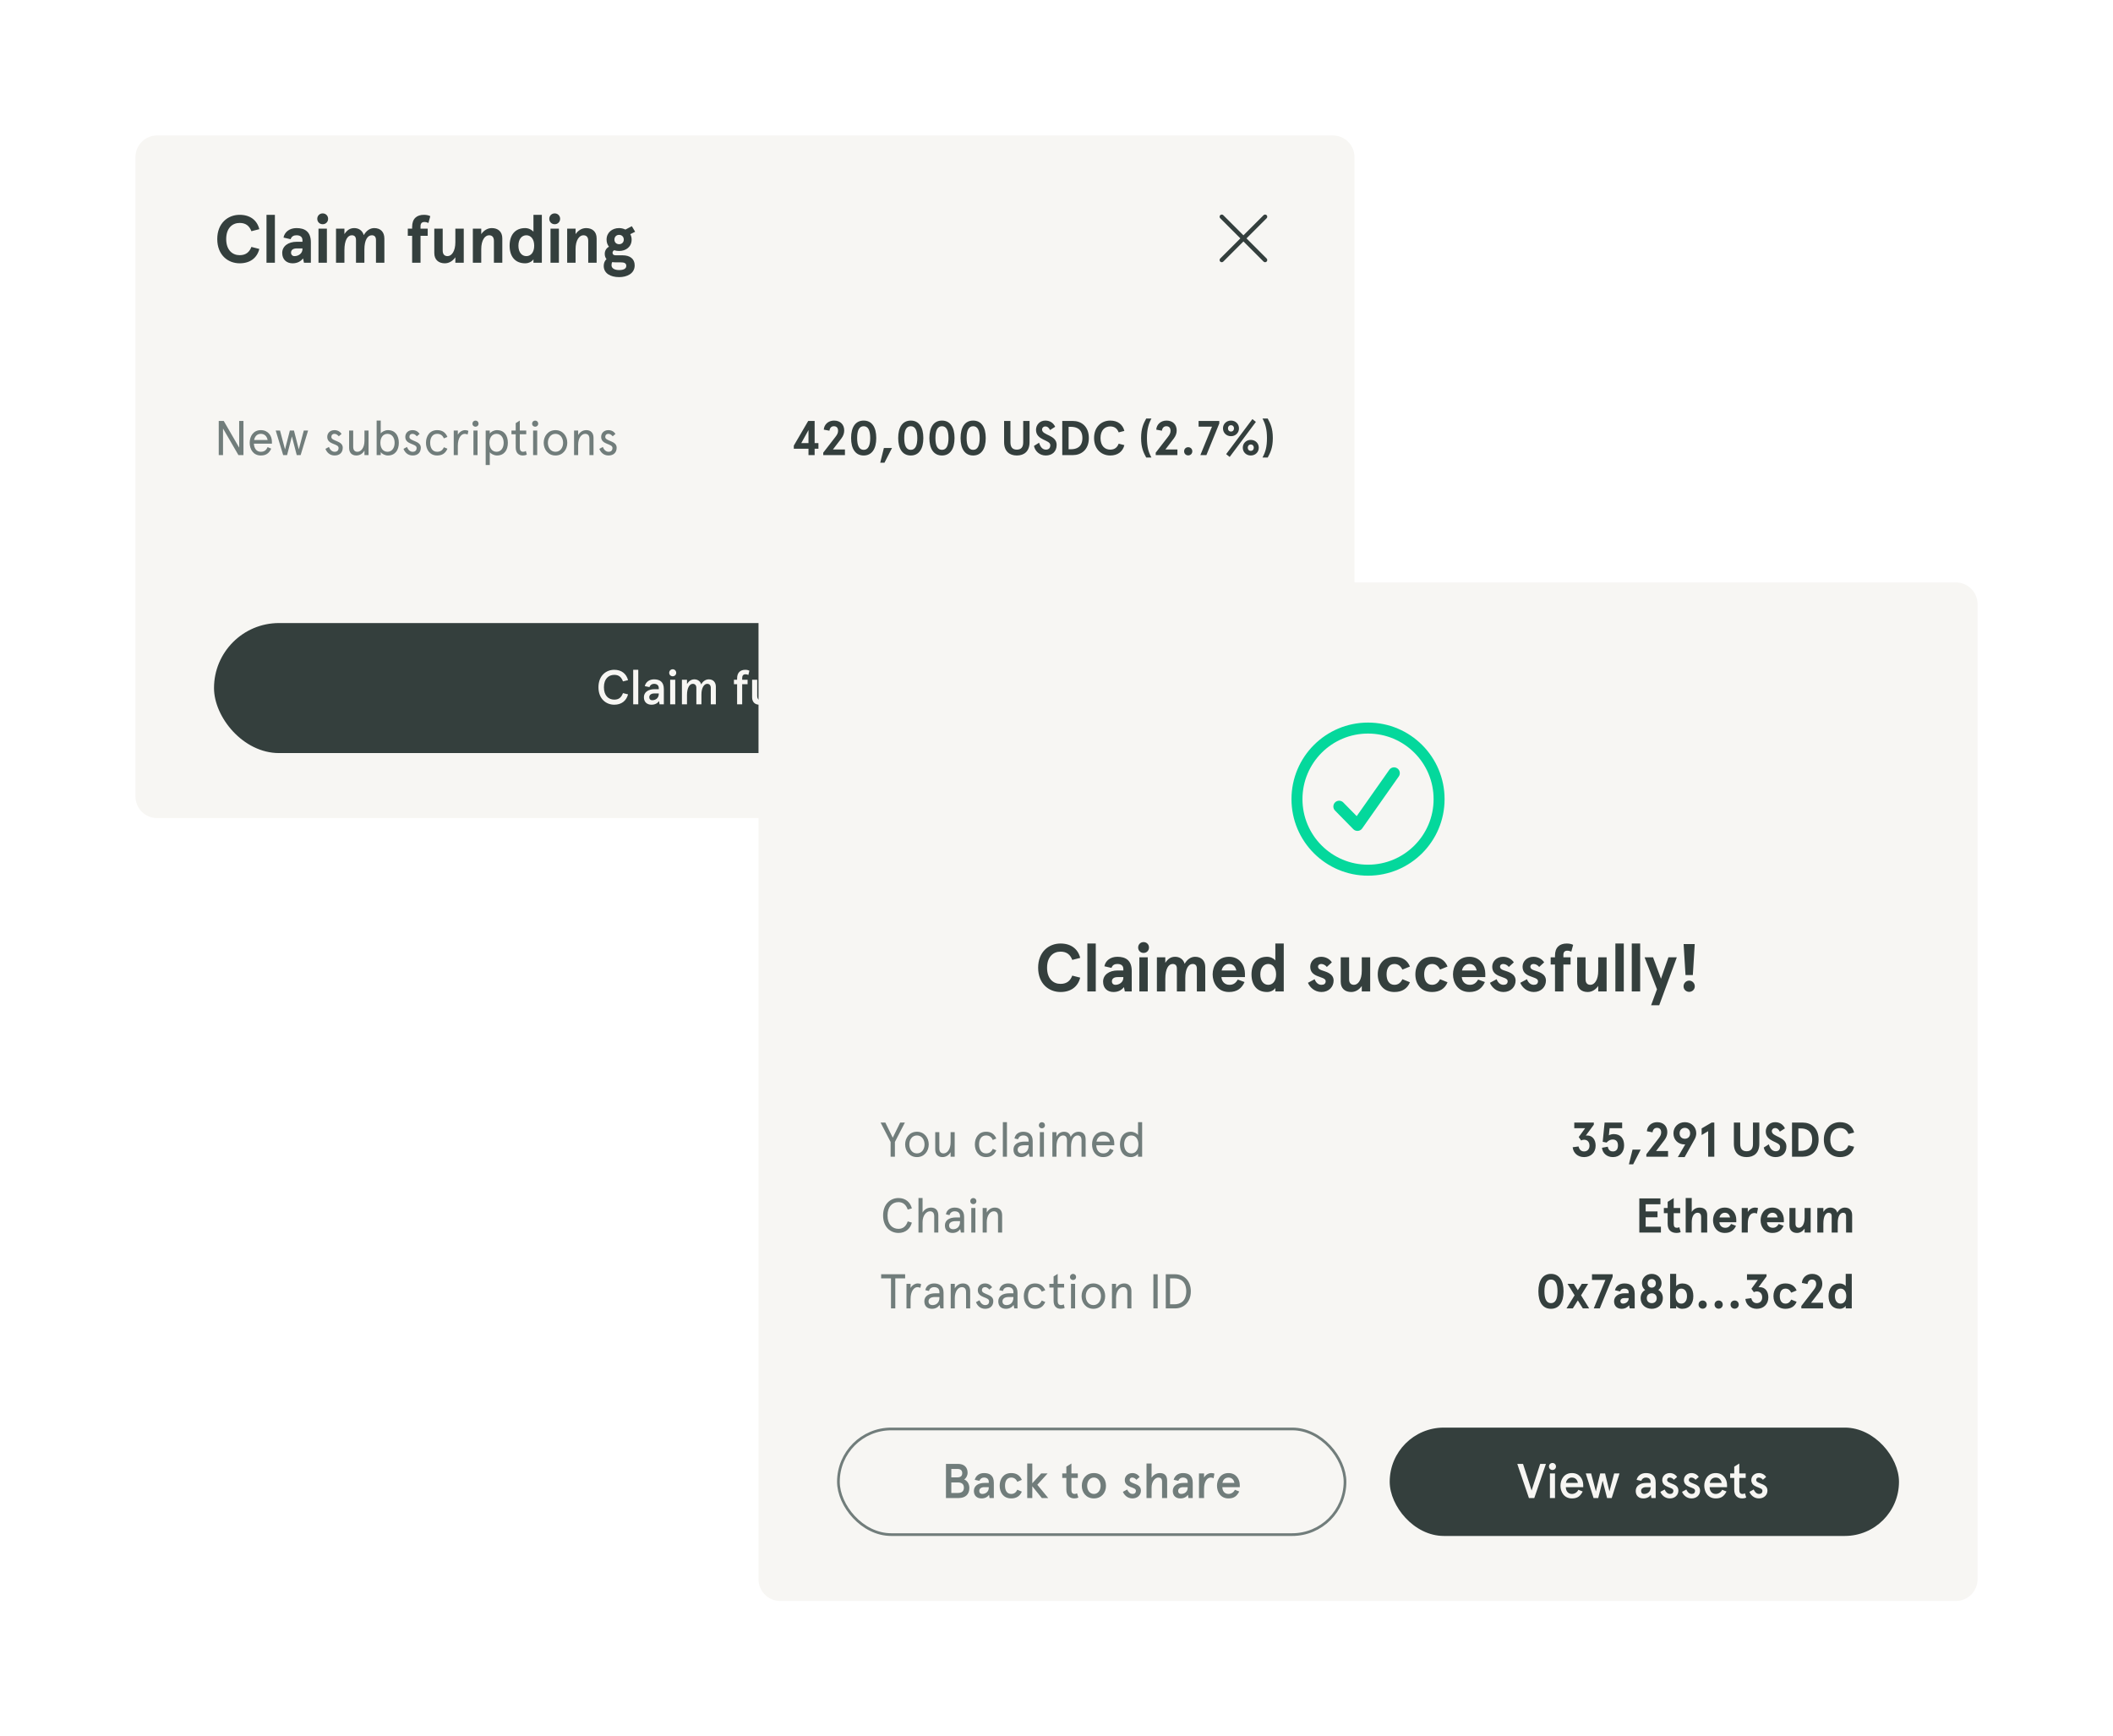 <svg width="780" height="641" viewBox="0 0 780 641" fill="none" xmlns="http://www.w3.org/2000/svg">
<g filter="url(#filter0_d_1381_21592)">
<path d="M50 28C50 23.582 53.582 20 58 20H492C496.418 20 500 23.582 500 28V264C500 268.418 496.418 272 492 272H58C53.582 272 50 268.418 50 264V28Z" fill="#F7F6F3"/>
<path d="M95.725 54.6L92.8 55.35C92.125 53.575 90.9 52.3 88.475 52.3C85.775 52.3 83.5 54.2 83.5 58.25C83.5 62.3 85.775 64.2 88.475 64.2C90.9 64.2 92.125 62.925 92.8 61.15L95.725 61.9C94.9 65.25 92.275 67.2 88.475 67.2C84.1 67.2 80.2 64.1 80.2 58.25C80.2 52.4 84.1 49.3 88.475 49.3C92.275 49.3 94.9 51.25 95.725 54.6ZM98.375 49.3H101.475V67H98.375V49.3ZM107.28 58.3L104.655 57.7C105.055 55.625 106.88 54.2 109.455 54.2C112.455 54.2 114.755 55.45 114.755 59.475V67H112.205L111.88 65.4C111.005 66.475 109.805 67.2 108.005 67.2C105.855 67.2 104.18 65.875 104.18 63.375C104.18 60.875 106.38 59.25 109.555 59.25H111.655V58.7C111.655 57.3 110.605 56.85 109.455 56.85C108.58 56.85 107.68 57.125 107.28 58.3ZM107.43 63.325C107.43 63.925 107.855 64.55 108.73 64.55C110.155 64.55 111.655 63.575 111.655 61.95V61.7H109.58C108.255 61.7 107.43 62.2 107.43 63.325ZM117.119 50.775C117.119 49.65 117.969 48.775 119.119 48.775C120.269 48.775 121.119 49.65 121.119 50.775C121.119 51.9 120.269 52.775 119.119 52.775C117.969 52.775 117.119 51.9 117.119 50.775ZM117.569 54.4H120.669V67H117.569V54.4ZM134.514 67H131.414V58.6C131.414 57.325 130.789 56.85 129.864 56.85C128.339 56.85 127.139 58.625 127.139 62.375V67H124.039V54.4H127.139V56.425C128.064 55.025 129.139 54.2 130.764 54.2C132.314 54.2 133.739 54.975 134.289 56.8C135.189 55.175 136.589 54.2 138.139 54.2C140.489 54.2 141.889 55.65 141.889 58.075V67H138.789V58.6C138.789 57.325 138.164 56.85 137.239 56.85C135.739 56.85 134.514 58.55 134.514 62.1V67ZM150.536 57.05V54.4H152.136V53.75C152.136 50.675 153.886 49.3 156.486 49.3C157.461 49.3 158.286 49.5 158.836 49.8L158.161 52.3C157.636 52.075 157.186 51.95 156.661 51.95C155.786 51.95 155.236 52.4 155.236 53.525V54.4H157.886V57.05H155.236V67H152.136V57.05H150.536ZM171.193 67H168.093V64.975C167.168 66.3 165.818 67.2 164.193 67.2C161.943 67.2 160.318 65.925 160.318 63.4V54.4H163.418V62.475C163.418 63.975 164.168 64.55 165.218 64.55C166.718 64.55 168.093 62.75 168.093 59.425V54.4H171.193V67ZM174.549 54.4H177.649V56.425C178.574 55.1 179.924 54.2 181.549 54.2C183.799 54.2 185.424 55.475 185.424 58V67H182.324V58.925C182.324 57.425 181.574 56.85 180.524 56.85C179.024 56.85 177.649 58.65 177.649 61.975V67H174.549V54.4ZM188.12 60.7C188.12 56.825 190.07 54.2 193.87 54.2C195.145 54.2 196.37 54.85 196.92 55.55V49.3H200.02V67H196.92V65.7C196.57 66.35 195.42 67.2 193.87 67.2C190.07 67.2 188.12 64.575 188.12 60.7ZM191.37 60.7C191.37 63.2 192.67 64.55 194.295 64.55C195.92 64.55 197.195 63.2 197.195 60.7C197.195 58.2 195.92 56.85 194.295 56.85C192.67 56.85 191.37 58.2 191.37 60.7ZM202.765 50.775C202.765 49.65 203.615 48.775 204.765 48.775C205.915 48.775 206.765 49.65 206.765 50.775C206.765 51.9 205.915 52.775 204.765 52.775C203.615 52.775 202.765 51.9 202.765 50.775ZM203.215 54.4H206.315V67H203.215V54.4ZM209.368 54.4H212.468V56.425C213.393 55.1 214.743 54.2 216.368 54.2C218.618 54.2 220.243 55.475 220.243 58V67H217.143V58.925C217.143 57.425 216.393 56.85 215.343 56.85C213.843 56.85 212.468 58.65 212.468 61.975V67H209.368V54.4ZM223.913 58.45C223.913 55.825 225.988 54.2 228.538 54.2C229.388 54.2 230.163 54.4 230.863 54.75L233.238 53.5L234.463 55.55L232.663 56.45C232.988 57.025 233.163 57.7 233.163 58.45C233.163 61.1 231.088 62.65 228.538 62.65C227.888 62.65 227.263 62.55 226.713 62.375C226.338 62.6 226.113 62.925 226.113 63.325C226.113 63.925 226.538 64.25 227.288 64.25H229.863C232.513 64.25 234.288 65.525 234.288 67.95C234.288 71.05 231.363 72.3 228.563 72.3C225.338 72.3 222.863 70.9 222.863 68.15C222.863 67.125 223.238 66.25 223.888 65.65C223.488 65.175 223.238 64.5 223.238 63.7C223.238 62.5 223.863 61.6 224.788 61.05C224.238 60.375 223.913 59.5 223.913 58.45ZM229.163 66.85H227.463C226.938 66.85 226.463 66.825 226.013 66.75C225.813 67.05 225.738 67.425 225.738 67.9C225.738 69.1 226.938 69.7 228.563 69.7C230.038 69.7 231.188 69.275 231.188 68.15C231.188 67.1 230.338 66.85 229.163 66.85ZM226.813 58.45C226.813 59.475 227.538 60.15 228.538 60.15C229.538 60.15 230.263 59.475 230.263 58.45C230.263 57.4 229.538 56.7 228.538 56.7C227.538 56.7 226.813 57.4 226.813 58.45Z" fill="#343F3D"/>
<rect width="24" height="24" transform="translate(447 46)" fill="#F7F6F3"/>
<path fill-rule="evenodd" clip-rule="evenodd" d="M467.569 50.565C467.881 50.252 467.881 49.746 467.569 49.434C467.256 49.121 466.75 49.121 466.437 49.434L459.003 56.868L451.569 49.434C451.256 49.121 450.75 49.121 450.437 49.434C450.125 49.746 450.125 50.252 450.437 50.565L457.872 57.999L450.437 65.433C450.125 65.746 450.125 66.252 450.437 66.565C450.75 66.877 451.256 66.877 451.569 66.565L459.003 59.131L466.437 66.565C466.75 66.877 467.256 66.877 467.569 66.565C467.881 66.252 467.881 65.746 467.569 65.433L460.135 57.999L467.569 50.565Z" fill="#343F3D"/>
<path d="M88.288 125.4H89.872V138H88.018L82.33 128.19V138H80.746V125.4H82.6L88.288 135.246V125.4ZM100.379 133.086V133.788H93.719C93.809 135.462 94.637 136.776 96.275 136.776C97.607 136.776 98.291 136.164 98.795 135.048L100.127 135.624C99.281 137.388 98.147 138.144 96.275 138.144C93.521 138.144 92.171 135.894 92.171 133.464C92.171 131.034 93.521 128.784 96.275 128.784C98.957 128.784 100.379 130.836 100.379 133.086ZM96.275 130.152C94.871 130.152 94.079 131.106 93.809 132.42H98.795C98.525 131.124 97.733 130.152 96.275 130.152ZM112.147 128.928H113.731L110.977 138H109.537L107.755 131.106L105.973 138H104.533L101.779 128.928H103.363L105.217 135.894L106.999 128.928H108.511L110.293 135.894L112.147 128.928ZM123.467 128.784C124.583 128.784 125.465 129.27 126.095 130.17L125.069 131.052C124.475 130.404 124.043 130.152 123.413 130.152C122.801 130.152 122.315 130.566 122.315 131.304C122.315 132.942 126.527 132.6 126.527 135.264C126.527 137.082 125.357 138.144 123.521 138.144C121.667 138.144 120.605 136.92 120.137 135.696L121.415 134.994C121.811 135.966 122.513 136.776 123.521 136.776C124.439 136.776 124.979 136.308 124.979 135.354C124.979 133.662 120.803 134.238 120.803 131.286C120.803 129.882 121.829 128.784 123.467 128.784ZM128.87 135.318V128.928H130.382V134.922C130.382 136.164 130.94 136.776 131.948 136.776C133.298 136.776 134.54 135.246 134.54 132.726V128.928H136.052V138H134.54V136.326C133.874 137.496 132.794 138.144 131.534 138.144C129.878 138.144 128.87 137.118 128.87 135.318ZM147.223 133.464C147.223 136.182 145.855 138.144 143.191 138.144C142.093 138.144 140.977 137.55 140.545 136.884V138H139.033V125.256H140.545V130.008C140.851 129.486 142.039 128.784 143.191 128.784C145.855 128.784 147.223 130.746 147.223 133.464ZM145.675 133.464C145.675 131.52 144.649 130.152 143.047 130.152C141.391 130.152 140.419 131.52 140.419 133.464C140.419 135.408 141.391 136.776 143.047 136.776C144.649 136.776 145.675 135.408 145.675 133.464ZM152.277 128.784C153.393 128.784 154.275 129.27 154.905 130.17L153.879 131.052C153.285 130.404 152.853 130.152 152.223 130.152C151.611 130.152 151.125 130.566 151.125 131.304C151.125 132.942 155.337 132.6 155.337 135.264C155.337 137.082 154.167 138.144 152.331 138.144C150.477 138.144 149.415 136.92 148.947 135.696L150.225 134.994C150.621 135.966 151.323 136.776 152.331 136.776C153.249 136.776 153.789 136.308 153.789 135.354C153.789 133.662 149.613 134.238 149.613 131.286C149.613 129.882 150.639 128.784 152.277 128.784ZM163.851 135.102L165.165 135.642C164.427 137.334 163.239 138.144 161.367 138.144C158.595 138.144 157.245 135.894 157.245 133.464C157.245 131.034 158.595 128.784 161.367 128.784C163.239 128.784 164.427 129.594 165.165 131.286L163.851 131.826C163.383 130.728 162.609 130.152 161.367 130.152C159.603 130.152 158.793 131.646 158.793 133.464C158.793 135.282 159.603 136.776 161.367 136.776C162.609 136.776 163.383 136.2 163.851 135.102ZM172.91 129.054L172.604 130.404C172.28 130.242 171.92 130.152 171.542 130.152C170.3 130.152 169.004 131.61 169.004 134.562V138H167.492V128.928H169.004V130.476C169.544 129.468 170.66 128.784 171.668 128.784C172.172 128.784 172.64 128.91 172.91 129.054ZM174.77 128.928H176.282V138H174.77V128.928ZM174.392 126.408C174.392 125.76 174.878 125.256 175.526 125.256C176.174 125.256 176.66 125.76 176.66 126.408C176.66 127.038 176.174 127.524 175.526 127.524C174.878 127.524 174.392 127.038 174.392 126.408ZM187.477 133.464C187.477 136.182 186.109 138.144 183.445 138.144C182.293 138.144 181.105 137.442 180.799 136.92V141.672H179.287V128.928H180.799V130.044C181.231 129.378 182.347 128.784 183.445 128.784C186.109 128.784 187.477 130.746 187.477 133.464ZM185.929 133.464C185.929 131.52 184.903 130.152 183.301 130.152C181.645 130.152 180.673 131.52 180.673 133.464C180.673 135.408 181.645 136.776 183.301 136.776C184.903 136.776 185.929 135.408 185.929 133.464ZM188.804 130.296V128.928H190.37V126.21L191.882 125.256V128.928H194.258V130.296H191.882V135.282C191.882 136.254 192.332 136.776 193.088 136.776C193.484 136.776 193.79 136.704 194.114 136.488L194.474 137.802C194.042 138.054 193.52 138.144 192.998 138.144C191.468 138.144 190.37 137.208 190.37 135.156V130.296H188.804ZM196.795 128.928H198.307V138H196.795V128.928ZM196.417 126.408C196.417 125.76 196.903 125.256 197.551 125.256C198.199 125.256 198.685 125.76 198.685 126.408C198.685 127.038 198.199 127.524 197.551 127.524C196.903 127.524 196.417 127.038 196.417 126.408ZM200.699 133.464C200.699 130.998 202.337 128.784 205.055 128.784C207.773 128.784 209.411 130.998 209.411 133.464C209.411 135.93 207.773 138.144 205.055 138.144C202.337 138.144 200.699 135.93 200.699 133.464ZM202.247 133.464C202.247 135.138 203.201 136.776 205.055 136.776C206.909 136.776 207.863 135.138 207.863 133.464C207.863 131.79 206.909 130.152 205.055 130.152C203.201 130.152 202.247 131.79 202.247 133.464ZM219.094 131.61V138H217.582V132.006C217.582 130.764 217.024 130.152 216.016 130.152C214.666 130.152 213.424 131.682 213.424 134.202V138H211.912V128.928H213.424V130.602C214.09 129.432 215.17 128.784 216.43 128.784C218.086 128.784 219.094 129.81 219.094 131.61ZM224.576 128.784C225.692 128.784 226.574 129.27 227.204 130.17L226.178 131.052C225.584 130.404 225.152 130.152 224.522 130.152C223.91 130.152 223.424 130.566 223.424 131.304C223.424 132.942 227.636 132.6 227.636 135.264C227.636 137.082 226.466 138.144 224.63 138.144C222.776 138.144 221.714 136.92 221.246 135.696L222.524 134.994C222.92 135.966 223.622 136.776 224.63 136.776C225.548 136.776 226.088 136.308 226.088 135.354C226.088 133.662 221.912 134.238 221.912 131.286C221.912 129.882 222.938 128.784 224.576 128.784Z" fill="#717D7B"/>
<path d="M298.447 138V135.66H293.029V134.508L298.339 125.4H300.715V133.572H302.119V135.66H300.715V138H298.447ZM295.783 133.572H298.447V128.766L295.783 133.572ZM303.894 138V137.1L308.394 131.286C309.15 130.332 309.366 129.72 309.366 129C309.366 127.974 308.844 127.344 307.818 127.344C306.918 127.344 306.324 127.938 306.18 129L304.092 128.604C304.218 126.696 305.766 125.256 307.872 125.256C310.266 125.256 311.634 126.786 311.634 128.91C311.634 129.918 311.31 130.908 310.554 131.898L307.476 135.912H311.904V138H303.894ZM318.821 125.256C321.827 125.256 323.465 127.668 323.465 131.7C323.465 135.732 321.827 138.144 318.821 138.144C315.815 138.144 314.177 135.732 314.177 131.7C314.177 127.668 315.815 125.256 318.821 125.256ZM318.821 127.344C317.165 127.344 316.409 128.892 316.409 131.7C316.409 134.508 317.165 136.056 318.821 136.056C320.477 136.056 321.233 134.508 321.233 131.7C321.233 128.892 320.477 127.344 318.821 127.344ZM324.932 140.808L326.282 135.372H329.288L326.498 140.808H324.932ZM336.205 125.256C339.211 125.256 340.849 127.668 340.849 131.7C340.849 135.732 339.211 138.144 336.205 138.144C333.199 138.144 331.561 135.732 331.561 131.7C331.561 127.668 333.199 125.256 336.205 125.256ZM336.205 127.344C334.549 127.344 333.793 128.892 333.793 131.7C333.793 134.508 334.549 136.056 336.205 136.056C337.861 136.056 338.617 134.508 338.617 131.7C338.617 128.892 337.861 127.344 336.205 127.344ZM347.719 125.256C350.725 125.256 352.363 127.668 352.363 131.7C352.363 135.732 350.725 138.144 347.719 138.144C344.713 138.144 343.075 135.732 343.075 131.7C343.075 127.668 344.713 125.256 347.719 125.256ZM347.719 127.344C346.063 127.344 345.307 128.892 345.307 131.7C345.307 134.508 346.063 136.056 347.719 136.056C349.375 136.056 350.131 134.508 350.131 131.7C350.131 128.892 349.375 127.344 347.719 127.344ZM359.233 125.256C362.239 125.256 363.877 127.668 363.877 131.7C363.877 135.732 362.239 138.144 359.233 138.144C356.227 138.144 354.589 135.732 354.589 131.7C354.589 127.668 356.227 125.256 359.233 125.256ZM359.233 127.344C357.577 127.344 356.821 128.892 356.821 131.7C356.821 134.508 357.577 136.056 359.233 136.056C360.889 136.056 361.645 134.508 361.645 131.7C361.645 128.892 360.889 127.344 359.233 127.344ZM380.053 125.4V133.212C380.053 136.578 378.109 138.144 375.355 138.144C372.601 138.144 370.657 136.578 370.657 133.212V125.4H372.997V133.248C372.997 135.084 373.771 135.984 375.355 135.984C376.939 135.984 377.713 135.084 377.713 133.248V125.4H380.053ZM389.513 127.542L387.623 128.748C387.137 127.812 386.615 127.416 385.877 127.416C385.193 127.416 384.671 127.902 384.671 128.568C384.671 130.764 390.053 130.476 390.053 134.22C390.053 136.686 388.433 138.144 386.021 138.144C383.735 138.144 382.079 136.542 381.683 134.616L383.573 133.428C383.951 134.778 384.707 135.984 386.075 135.984C387.047 135.984 387.713 135.498 387.713 134.346C387.713 132.258 382.439 132.672 382.439 128.676C382.439 126.768 383.897 125.256 385.877 125.256C387.551 125.256 388.829 126.084 389.513 127.542ZM396.072 138H392.13V125.4H396.072C399.042 125.4 401.94 127.29 401.94 131.7C401.94 136.11 399.042 138 396.072 138ZM394.47 135.84H395.334C397.35 135.84 399.564 135.048 399.564 131.7C399.564 128.352 397.35 127.56 395.334 127.56H394.47V135.84ZM415.05 129.072L412.944 129.612C412.458 128.334 411.576 127.416 409.83 127.416C407.886 127.416 406.248 128.784 406.248 131.7C406.248 134.616 407.886 135.984 409.83 135.984C411.576 135.984 412.458 135.066 412.944 133.788L415.05 134.328C414.456 136.74 412.566 138.144 409.83 138.144C406.68 138.144 403.872 135.912 403.872 131.7C403.872 127.488 406.68 125.256 409.83 125.256C412.566 125.256 414.456 126.66 415.05 129.072ZM423.118 124.5H425.044C423.982 126.444 423.388 128.514 423.388 131.7C423.388 135.066 423.982 136.956 425.044 138.9H423.118C422.164 137.172 421.228 135.3 421.228 131.7C421.228 128.1 422.164 126.228 423.118 124.5ZM426.625 138V137.1L431.125 131.286C431.881 130.332 432.097 129.72 432.097 129C432.097 127.974 431.575 127.344 430.549 127.344C429.649 127.344 429.055 127.938 428.911 129L426.823 128.604C426.949 126.696 428.497 125.256 430.603 125.256C432.997 125.256 434.365 126.786 434.365 128.91C434.365 129.918 434.041 130.908 433.285 131.898L430.207 135.912H434.635V138H426.625ZM437.108 136.596C437.108 135.732 437.756 135.084 438.62 135.084C439.484 135.084 440.132 135.732 440.132 136.596C440.132 137.46 439.484 138.108 438.62 138.108C437.756 138.108 437.108 137.46 437.108 136.596ZM450.088 125.4V126.336L445.336 138H443.104L447.406 127.488H442.456V125.4H450.088ZM451.457 128.136C451.457 126.516 452.699 125.256 454.409 125.256C456.119 125.256 457.361 126.516 457.361 128.136C457.361 129.756 456.119 131.016 454.409 131.016C452.699 131.016 451.457 129.756 451.457 128.136ZM453.293 128.136C453.293 128.802 453.707 129.306 454.409 129.306C455.111 129.306 455.525 128.802 455.525 128.136C455.525 127.47 455.111 126.966 454.409 126.966C453.707 126.966 453.293 127.47 453.293 128.136ZM458.765 135.264C458.765 133.644 460.007 132.384 461.717 132.384C463.427 132.384 464.669 133.644 464.669 135.264C464.669 136.884 463.427 138.144 461.717 138.144C460.007 138.144 458.765 136.884 458.765 135.264ZM460.601 135.264C460.601 135.93 461.015 136.434 461.717 136.434C462.419 136.434 462.833 135.93 462.833 135.264C462.833 134.598 462.419 134.094 461.717 134.094C461.015 134.094 460.601 134.598 460.601 135.264ZM462.311 124.716L463.607 125.742L453.923 138.684L452.627 137.64L462.311 124.716ZM466.036 124.5H467.962C468.916 126.228 469.852 128.1 469.852 131.7C469.852 135.3 468.916 137.172 467.962 138.9H466.036C467.098 136.956 467.692 135.066 467.692 131.7C467.692 128.514 467.098 126.444 466.036 124.5Z" fill="#343F3D"/>
<rect x="79" y="200" width="392" height="48" rx="24" fill="#343F3D"/>
<path d="M231.844 221.072L229.972 221.54C229.342 219.938 228.46 219.128 226.75 219.128C224.626 219.128 222.934 220.622 222.934 223.7C222.934 226.778 224.626 228.272 226.75 228.272C228.46 228.272 229.342 227.462 229.972 225.86L231.844 226.328C231.196 228.704 229.432 230.144 226.75 230.144C223.708 230.144 220.918 227.966 220.918 223.7C220.918 219.434 223.708 217.256 226.75 217.256C229.432 217.256 231.196 218.696 231.844 221.072ZM233.742 217.256H235.614V230H233.742V217.256ZM237.692 227.39C237.692 225.518 239.294 224.42 241.616 224.42H243.182V224.024C243.182 222.89 242.372 222.44 241.418 222.44C240.68 222.44 240.032 222.836 239.726 223.646L238.016 223.286C238.394 221.756 239.69 220.784 241.436 220.784C243.542 220.784 245.054 221.702 245.054 224.366V230H243.47L243.29 228.812C242.696 229.64 241.76 230.144 240.482 230.144C238.97 230.144 237.692 229.28 237.692 227.39ZM239.672 227.39C239.672 228.002 240.014 228.488 240.806 228.488C241.958 228.488 243.182 227.75 243.182 226.184V225.986H241.544C240.392 225.986 239.672 226.526 239.672 227.39ZM247.029 218.372C247.029 217.652 247.587 217.058 248.325 217.058C249.063 217.058 249.621 217.652 249.621 218.372C249.621 219.092 249.063 219.65 248.325 219.65C247.587 219.65 247.029 219.092 247.029 218.372ZM247.389 220.928H249.261V230H247.389V220.928ZM251.728 220.928H253.6V222.476C254.338 221.342 255.238 220.784 256.336 220.784C257.56 220.784 258.568 221.522 258.838 222.656C259.468 221.468 260.494 220.784 261.664 220.784C263.32 220.784 264.256 221.918 264.256 223.502V230H262.384V223.916C262.384 222.926 261.844 222.44 261.052 222.44C259.936 222.44 258.928 223.862 258.928 226.364V230H257.056V223.916C257.056 222.926 256.516 222.44 255.724 222.44C254.59 222.44 253.6 223.862 253.6 226.562V230H251.728V220.928ZM270.928 222.584V220.928H272.098V220.46C272.098 218.246 273.304 217.256 275.14 217.256C275.752 217.256 276.292 217.4 276.634 217.58L276.256 219.164C275.878 218.966 275.536 218.912 275.194 218.912C274.366 218.912 273.97 219.398 273.97 220.334V220.928H275.968V222.584H273.97V230H272.098V222.584H270.928ZM285.108 230H283.236V228.452C282.588 229.532 281.508 230.144 280.302 230.144C278.718 230.144 277.638 229.19 277.638 227.426V220.928H279.51V226.832C279.51 228.056 280.068 228.488 280.914 228.488C282.084 228.488 283.236 227.102 283.236 224.6V220.928H285.108V230ZM287.621 220.928H289.493V222.476C290.141 221.396 291.221 220.784 292.427 220.784C294.011 220.784 295.091 221.738 295.091 223.502V230H293.219V224.096C293.219 222.872 292.661 222.44 291.815 222.44C290.645 222.44 289.493 223.826 289.493 226.328V230H287.621V220.928ZM296.952 225.464C296.952 222.656 298.32 220.784 301.038 220.784C301.938 220.784 303.054 221.342 303.468 221.936V217.256H305.34V230H303.468V228.956C303.162 229.478 302.19 230.144 301.002 230.144C298.32 230.144 296.952 228.362 296.952 225.464ZM298.932 225.464C298.932 227.336 299.904 228.488 301.254 228.488C302.604 228.488 303.576 227.336 303.576 225.464C303.576 223.592 302.604 222.44 301.254 222.44C299.904 222.44 298.932 223.592 298.932 225.464ZM307.411 218.372C307.411 217.652 307.969 217.058 308.707 217.058C309.445 217.058 310.003 217.652 310.003 218.372C310.003 219.092 309.445 219.65 308.707 219.65C307.969 219.65 307.411 219.092 307.411 218.372ZM307.771 220.928H309.643V230H307.771V220.928ZM312.022 220.928H313.894V222.476C314.542 221.396 315.622 220.784 316.828 220.784C318.412 220.784 319.492 221.738 319.492 223.502V230H317.62V224.096C317.62 222.872 317.062 222.44 316.216 222.44C315.046 222.44 313.894 223.826 313.894 226.328V230H312.022V220.928ZM322.037 223.826C322.037 221.936 323.441 220.784 325.277 220.784C325.889 220.784 326.447 220.928 326.933 221.18L328.607 220.28L329.363 221.63L328.139 222.314C328.391 222.746 328.535 223.25 328.535 223.826C328.535 225.734 327.113 226.868 325.277 226.868C324.737 226.868 324.233 226.76 323.819 226.598C323.495 226.778 323.333 227.048 323.333 227.39C323.333 227.876 323.639 228.092 324.269 228.092H326.267C328.049 228.092 329.273 228.974 329.273 230.684C329.273 232.934 327.329 233.816 325.295 233.816C323.009 233.816 321.299 232.808 321.299 230.828C321.299 230.054 321.605 229.424 322.073 228.992C321.749 228.668 321.551 228.2 321.551 227.57C321.551 226.76 321.983 226.112 322.649 225.734C322.253 225.248 322.037 224.6 322.037 223.826ZM325.871 229.676H324.413C324.089 229.676 323.783 229.658 323.495 229.622C323.225 229.91 323.099 230.252 323.099 230.72C323.099 231.62 323.909 232.196 325.295 232.196C326.591 232.196 327.365 231.71 327.365 230.828C327.365 229.964 326.753 229.676 325.871 229.676ZM323.855 223.826C323.855 224.726 324.449 225.302 325.277 225.302C326.123 225.302 326.717 224.726 326.717 223.826C326.717 222.926 326.123 222.35 325.277 222.35C324.449 222.35 323.855 222.926 323.855 223.826Z" fill="#F7F6F3"/>
</g>
<g filter="url(#filter1_d_1381_21592)">
<path d="M280 193C280 188.582 283.582 185 288 185H722C726.418 185 730 188.582 730 193V553C730 557.418 726.418 561 722 561H288C283.582 561 280 557.418 280 553V193Z" fill="#F7F6F3"/>
<rect width="64" height="64" transform="translate(473 233)" fill="#F7F6F3"/>
<path fill-rule="evenodd" clip-rule="evenodd" d="M505 236.742C489.393 236.742 476.742 249.393 476.742 265C476.742 280.605 489.393 293.257 505 293.257C520.606 293.257 533.257 280.605 533.257 265C533.257 249.393 520.606 236.742 505 236.742ZM480.796 265C480.796 251.632 491.632 240.795 505 240.795C518.367 240.795 529.204 251.632 529.204 265C529.204 278.367 518.367 289.204 505 289.204C491.632 289.204 480.796 278.367 480.796 265ZM516.345 256.628C517.023 255.664 516.791 254.334 515.828 253.655C514.864 252.977 513.534 253.209 512.855 254.172L500.818 271.279L495.856 266.225C495.03 265.384 493.68 265.372 492.839 266.197C491.998 267.023 491.986 268.373 492.811 269.214L499.567 276.095C500.01 276.547 500.632 276.778 501.263 276.726C501.894 276.675 502.469 276.346 502.834 275.828L516.345 256.628Z" fill="#04D89C"/>
<path d="M398.746 323.6L395.821 324.35C395.146 322.575 393.921 321.3 391.496 321.3C388.796 321.3 386.521 323.2 386.521 327.25C386.521 331.3 388.796 333.2 391.496 333.2C393.921 333.2 395.146 331.925 395.821 330.15L398.746 330.9C397.921 334.25 395.296 336.2 391.496 336.2C387.121 336.2 383.221 333.1 383.221 327.25C383.221 321.4 387.121 318.3 391.496 318.3C395.296 318.3 397.921 320.25 398.746 323.6ZM401.396 318.3H404.496V336H401.396V318.3ZM410.3 327.3L407.675 326.7C408.075 324.625 409.9 323.2 412.475 323.2C415.475 323.2 417.775 324.45 417.775 328.475V336H415.225L414.9 334.4C414.025 335.475 412.825 336.2 411.025 336.2C408.875 336.2 407.2 334.875 407.2 332.375C407.2 329.875 409.4 328.25 412.575 328.25H414.675V327.7C414.675 326.3 413.625 325.85 412.475 325.85C411.6 325.85 410.7 326.125 410.3 327.3ZM410.45 332.325C410.45 332.925 410.875 333.55 411.75 333.55C413.175 333.55 414.675 332.575 414.675 330.95V330.7H412.6C411.275 330.7 410.45 331.2 410.45 332.325ZM420.14 319.775C420.14 318.65 420.99 317.775 422.14 317.775C423.29 317.775 424.14 318.65 424.14 319.775C424.14 320.9 423.29 321.775 422.14 321.775C420.99 321.775 420.14 320.9 420.14 319.775ZM420.59 323.4H423.69V336H420.59V323.4ZM437.535 336H434.435V327.6C434.435 326.325 433.81 325.85 432.885 325.85C431.36 325.85 430.16 327.625 430.16 331.375V336H427.06V323.4H430.16V325.425C431.085 324.025 432.16 323.2 433.785 323.2C435.335 323.2 436.76 323.975 437.31 325.8C438.21 324.175 439.61 323.2 441.16 323.2C443.51 323.2 444.91 324.65 444.91 327.075V336H441.81V327.6C441.81 326.325 441.185 325.85 440.26 325.85C438.76 325.85 437.535 327.55 437.535 331.1V336ZM459.562 329.425V330.7H450.887C450.962 332.1 451.937 333.55 453.862 333.55C455.287 333.55 456.162 332.9 456.912 331.6L459.412 332.525C458.437 334.75 456.737 336.2 453.687 336.2C449.362 336.2 447.637 332.675 447.637 329.7C447.637 326.725 449.362 323.2 453.687 323.2C457.887 323.2 459.562 326.675 459.562 329.425ZM453.687 325.85C452.112 325.85 451.187 327.05 450.962 328.25H456.387C456.112 327 455.337 325.85 453.687 325.85ZM461.986 329.7C461.986 325.825 463.936 323.2 467.736 323.2C469.011 323.2 470.236 323.85 470.786 324.55V318.3H473.886V336H470.786V334.7C470.436 335.35 469.286 336.2 467.736 336.2C463.936 336.2 461.986 333.575 461.986 329.7ZM465.236 329.7C465.236 332.2 466.536 333.55 468.161 333.55C469.786 333.55 471.061 332.2 471.061 329.7C471.061 327.2 469.786 325.85 468.161 325.85C466.536 325.85 465.236 327.2 465.236 329.7ZM487.693 323.2C489.393 323.2 490.868 324.025 491.643 325.25L489.793 326.95C489.218 326.2 488.393 325.85 487.693 325.85C487.093 325.85 486.543 326.2 486.543 326.9C486.543 327.45 486.993 327.85 487.743 328.125C489.468 328.75 492.293 329.3 492.293 332C492.293 334.275 490.543 336.2 487.818 336.2C485.193 336.2 483.443 334.35 482.818 332.8L485.293 331.475C485.743 332.7 486.593 333.55 487.818 333.55C488.768 333.55 489.368 333.125 489.368 332.2C489.368 331.15 487.743 330.925 486.218 330.275C484.843 329.7 483.668 328.825 483.668 326.875C483.668 324.925 485.243 323.2 487.693 323.2ZM505.792 336H502.692V333.975C501.767 335.3 500.417 336.2 498.792 336.2C496.542 336.2 494.917 334.925 494.917 332.4V323.4H498.017V331.475C498.017 332.975 498.767 333.55 499.817 333.55C501.317 333.55 502.692 331.75 502.692 328.425V323.4H505.792V336ZM517.69 331.475L520.465 332.6C519.515 334.975 517.54 336.2 514.74 336.2C510.64 336.2 508.59 333.25 508.59 329.7C508.59 326.15 510.64 323.2 514.74 323.2C517.54 323.2 519.515 324.425 520.465 326.8L517.69 327.925C517.04 326.6 516.14 325.85 514.74 325.85C512.79 325.85 511.84 327.475 511.84 329.7C511.84 331.925 512.79 333.55 514.74 333.55C516.14 333.55 517.04 332.8 517.69 331.475ZM531.574 331.475L534.349 332.6C533.399 334.975 531.424 336.2 528.624 336.2C524.524 336.2 522.474 333.25 522.474 329.7C522.474 326.15 524.524 323.2 528.624 323.2C531.424 323.2 533.399 324.425 534.349 326.8L531.574 327.925C530.924 326.6 530.024 325.85 528.624 325.85C526.674 325.85 525.724 327.475 525.724 329.7C525.724 331.925 526.674 333.55 528.624 333.55C530.024 333.55 530.924 332.8 531.574 331.475ZM548.284 329.425V330.7H539.609C539.684 332.1 540.659 333.55 542.584 333.55C544.009 333.55 544.884 332.9 545.634 331.6L548.134 332.525C547.159 334.75 545.459 336.2 542.409 336.2C538.084 336.2 536.359 332.675 536.359 329.7C536.359 326.725 538.084 323.2 542.409 323.2C546.609 323.2 548.284 326.675 548.284 329.425ZM542.409 325.85C540.834 325.85 539.909 327.05 539.684 328.25H545.109C544.834 327 544.059 325.85 542.409 325.85ZM554.871 323.2C556.571 323.2 558.046 324.025 558.821 325.25L556.971 326.95C556.396 326.2 555.571 325.85 554.871 325.85C554.271 325.85 553.721 326.2 553.721 326.9C553.721 327.45 554.171 327.85 554.921 328.125C556.646 328.75 559.471 329.3 559.471 332C559.471 334.275 557.721 336.2 554.996 336.2C552.371 336.2 550.621 334.35 549.996 332.8L552.471 331.475C552.921 332.7 553.771 333.55 554.996 333.55C555.946 333.55 556.546 333.125 556.546 332.2C556.546 331.15 554.921 330.925 553.396 330.275C552.021 329.7 550.846 328.825 550.846 326.875C550.846 324.925 552.421 323.2 554.871 323.2ZM566.07 323.2C567.77 323.2 569.245 324.025 570.02 325.25L568.17 326.95C567.595 326.2 566.77 325.85 566.07 325.85C565.47 325.85 564.92 326.2 564.92 326.9C564.92 327.45 565.37 327.85 566.12 328.125C567.845 328.75 570.67 329.3 570.67 332C570.67 334.275 568.92 336.2 566.195 336.2C563.57 336.2 561.82 334.35 561.195 332.8L563.67 331.475C564.12 332.7 564.97 333.55 566.195 333.55C567.145 333.55 567.745 333.125 567.745 332.2C567.745 331.15 566.12 330.925 564.595 330.275C563.22 329.7 562.045 328.825 562.045 326.875C562.045 324.925 563.62 323.2 566.07 323.2ZM572.417 326.05V323.4H574.017V322.75C574.017 319.675 575.767 318.3 578.367 318.3C579.342 318.3 580.167 318.5 580.717 318.8L580.042 321.3C579.517 321.075 579.067 320.95 578.542 320.95C577.667 320.95 577.117 321.4 577.117 322.525V323.4H579.767V326.05H577.117V336H574.017V326.05H572.417ZM593.074 336H589.974V333.975C589.049 335.3 587.699 336.2 586.074 336.2C583.824 336.2 582.199 334.925 582.199 332.4V323.4H585.299V331.475C585.299 332.975 586.049 333.55 587.099 333.55C588.599 333.55 589.974 331.75 589.974 328.425V323.4H593.074V336ZM596.307 318.3H599.407V336H596.307V318.3ZM602.355 318.3H605.455V336H602.355V318.3ZM607.089 323.4H610.214L613.139 331.3L615.889 323.4H618.989L612.489 341.1H609.489L611.664 335.2L607.089 323.4ZM621.496 318.5H625.596L624.896 329.95H622.196L621.496 318.5ZM621.471 334.1C621.471 332.95 622.396 332 623.546 332C624.696 332 625.621 332.95 625.621 334.1C625.621 335.25 624.696 336.15 623.546 336.15C622.396 336.15 621.471 335.25 621.471 334.1Z" fill="#343F3D"/>
<path d="M328.762 391.564L325.072 384.4H326.818L329.554 389.98L332.29 384.4H334.036L330.346 391.564V397H328.762V391.564ZM334.128 392.464C334.128 389.998 335.766 387.784 338.484 387.784C341.202 387.784 342.84 389.998 342.84 392.464C342.84 394.93 341.202 397.144 338.484 397.144C335.766 397.144 334.128 394.93 334.128 392.464ZM335.676 392.464C335.676 394.138 336.63 395.776 338.484 395.776C340.338 395.776 341.292 394.138 341.292 392.464C341.292 390.79 340.338 389.152 338.484 389.152C336.63 389.152 335.676 390.79 335.676 392.464ZM345.234 394.318V387.928H346.746V393.922C346.746 395.164 347.304 395.776 348.312 395.776C349.662 395.776 350.904 394.246 350.904 391.726V387.928H352.416V397H350.904V395.326C350.238 396.496 349.158 397.144 347.898 397.144C346.242 397.144 345.234 396.118 345.234 394.318ZM366.469 394.102L367.783 394.642C367.045 396.334 365.857 397.144 363.985 397.144C361.213 397.144 359.863 394.894 359.863 392.464C359.863 390.034 361.213 387.784 363.985 387.784C365.857 387.784 367.045 388.594 367.783 390.286L366.469 390.826C366.001 389.728 365.227 389.152 363.985 389.152C362.221 389.152 361.411 390.646 361.411 392.464C361.411 394.282 362.221 395.776 363.985 395.776C365.227 395.776 366.001 395.2 366.469 394.102ZM370.196 384.256H371.708V397H370.196V384.256ZM375.667 394.39C375.667 395.254 376.207 395.776 377.161 395.776C378.331 395.776 379.699 395.056 379.699 393.004V392.788H378.079C376.531 392.788 375.667 393.364 375.667 394.39ZM381.211 391.204V397H380.023L379.771 395.722C379.195 396.55 378.277 397.144 376.927 397.144C375.415 397.144 374.119 396.334 374.119 394.39C374.119 392.446 375.739 391.42 378.223 391.42H379.699V391.024C379.699 389.62 378.817 389.152 377.719 389.152C376.783 389.152 376.027 389.674 375.829 390.574L374.497 390.268C374.749 388.738 376.009 387.784 377.719 387.784C379.717 387.784 381.211 388.792 381.211 391.204ZM383.856 387.928H385.368V397H383.856V387.928ZM383.478 385.408C383.478 384.76 383.964 384.256 384.612 384.256C385.26 384.256 385.746 384.76 385.746 385.408C385.746 386.038 385.26 386.524 384.612 386.524C383.964 386.524 383.478 386.038 383.478 385.408ZM400.754 390.61V397H399.242V390.934C399.242 389.764 398.738 389.152 397.784 389.152C396.47 389.152 395.372 390.628 395.372 393.274V397H393.86V390.934C393.86 389.764 393.356 389.152 392.402 389.152C391.088 389.152 389.99 390.628 389.99 393.274V397H388.478V387.928H389.99V389.602C390.566 388.468 391.556 387.784 392.816 387.784C394.076 387.784 394.958 388.486 395.246 389.674C395.876 388.486 396.92 387.784 398.198 387.784C399.854 387.784 400.754 388.864 400.754 390.61ZM411.33 392.086V392.788H404.67C404.76 394.462 405.588 395.776 407.226 395.776C408.558 395.776 409.242 395.164 409.746 394.048L411.078 394.624C410.232 396.388 409.098 397.144 407.226 397.144C404.472 397.144 403.122 394.894 403.122 392.464C403.122 390.034 404.472 387.784 407.226 387.784C409.908 387.784 411.33 389.836 411.33 392.086ZM407.226 389.152C405.822 389.152 405.03 390.106 404.76 391.42H409.746C409.476 390.124 408.684 389.152 407.226 389.152ZM413.423 392.464C413.423 389.746 414.791 387.784 417.455 387.784C418.607 387.784 419.795 388.486 420.101 389.008V384.256H421.613V397H420.101V395.884C419.669 396.55 418.553 397.144 417.455 397.144C414.791 397.144 413.423 395.182 413.423 392.464ZM414.971 392.464C414.971 394.408 415.997 395.776 417.599 395.776C419.255 395.776 420.227 394.408 420.227 392.464C420.227 390.52 419.255 389.152 417.599 389.152C415.997 389.152 414.971 390.52 414.971 392.464Z" fill="#717D7B"/>
<path d="M580.539 393.508L582.717 393.22C582.987 394.336 583.617 395.056 584.751 395.056C585.921 395.056 586.749 394.246 586.749 392.95C586.749 391.492 585.903 390.736 584.769 390.736C584.373 390.736 584.049 390.808 583.671 391.006L582.771 389.746L585.147 386.488H581.133V384.4H588.351V385.192L585.381 389.206C585.543 389.188 585.669 389.17 585.885 389.17C587.829 389.17 589.017 390.7 589.017 392.914C589.017 395.524 587.181 397.144 584.751 397.144C582.411 397.144 580.755 395.614 580.539 393.508ZM591.357 393.706L593.499 393.31C593.769 394.696 594.561 395.056 595.389 395.056C596.613 395.056 597.261 394.246 597.261 392.824C597.261 391.42 596.559 390.646 595.281 390.646C594.435 390.646 593.643 391.114 593.049 391.78L591.627 391.492L592.329 384.4H598.809V386.488H594.183L593.895 389.116C594.381 388.828 594.993 388.648 595.677 388.648C598.305 388.648 599.529 390.358 599.529 392.824C599.529 395.362 597.909 397.144 595.389 397.144C593.247 397.144 591.573 395.794 591.357 393.706ZM601.299 399.808L602.649 394.372H605.655L602.865 399.808H601.299ZM607.736 397V396.1L612.236 390.286C612.992 389.332 613.208 388.72 613.208 388C613.208 386.974 612.686 386.344 611.66 386.344C610.76 386.344 610.166 386.938 610.022 388L607.934 387.604C608.06 385.696 609.608 384.256 611.714 384.256C614.108 384.256 615.476 385.786 615.476 387.91C615.476 388.918 615.152 389.908 614.396 390.898L611.318 394.912H615.746V397H607.736ZM622.097 392.464H621.809C619.505 392.464 617.741 390.808 617.741 388.36C617.741 386.02 619.541 384.256 621.953 384.256C624.329 384.256 626.165 386.002 626.165 388.36C626.165 389.116 625.913 389.944 625.553 390.574L621.881 397.144H619.361L622.097 392.464ZM621.953 390.376C623.033 390.376 623.897 389.656 623.897 388.36C623.897 387.136 623.015 386.344 621.953 386.344C620.873 386.344 620.009 387.136 620.009 388.36C620.009 389.656 620.873 390.376 621.953 390.376ZM631.836 384.4H632.826V397H630.558V387.568L628.146 389.008V386.56L631.836 384.4ZM649.442 384.4V392.212C649.442 395.578 647.498 397.144 644.744 397.144C641.99 397.144 640.046 395.578 640.046 392.212V384.4H642.386V392.248C642.386 394.084 643.16 394.984 644.744 394.984C646.328 394.984 647.102 394.084 647.102 392.248V384.4H649.442ZM658.901 386.542L657.011 387.748C656.525 386.812 656.003 386.416 655.265 386.416C654.581 386.416 654.059 386.902 654.059 387.568C654.059 389.764 659.441 389.476 659.441 393.22C659.441 395.686 657.821 397.144 655.409 397.144C653.123 397.144 651.467 395.542 651.071 393.616L652.961 392.428C653.339 393.778 654.095 394.984 655.463 394.984C656.435 394.984 657.101 394.498 657.101 393.346C657.101 391.258 651.827 391.672 651.827 387.676C651.827 385.768 653.285 384.256 655.265 384.256C656.939 384.256 658.217 385.084 658.901 386.542ZM665.46 397H661.518V384.4H665.46C668.43 384.4 671.328 386.29 671.328 390.7C671.328 395.11 668.43 397 665.46 397ZM663.858 394.84H664.722C666.738 394.84 668.952 394.048 668.952 390.7C668.952 387.352 666.738 386.56 664.722 386.56H663.858V394.84ZM684.438 388.072L682.332 388.612C681.846 387.334 680.964 386.416 679.218 386.416C677.274 386.416 675.636 387.784 675.636 390.7C675.636 393.616 677.274 394.984 679.218 394.984C680.964 394.984 681.846 394.066 682.332 392.788L684.438 393.328C683.844 395.74 681.954 397.144 679.218 397.144C676.068 397.144 673.26 394.912 673.26 390.7C673.26 386.488 676.068 384.256 679.218 384.256C681.954 384.256 683.844 385.66 684.438 388.072Z" fill="#343F3D"/>
<path d="M335.08 420.878L336.61 421.328C336.052 423.542 334.306 425.144 331.678 425.144C328.744 425.144 325.99 423.002 325.99 418.7C325.99 414.398 328.744 412.256 331.678 412.256C334.306 412.256 336.052 413.858 336.61 416.072L335.08 416.522C334.504 414.758 333.334 413.768 331.678 413.768C329.356 413.768 327.628 415.442 327.628 418.7C327.628 421.958 329.356 423.632 331.678 423.632C333.334 423.632 334.504 422.642 335.08 420.878ZM346.375 418.7V425H344.863V419.006C344.863 417.764 344.305 417.152 343.297 417.152C341.965 417.152 340.561 418.646 340.561 421.148V425H339.049V412.256H340.561V417.62C341.137 416.522 342.307 415.784 343.711 415.784C345.367 415.784 346.375 416.774 346.375 418.7ZM350.355 422.39C350.355 423.254 350.895 423.776 351.849 423.776C353.019 423.776 354.387 423.056 354.387 421.004V420.788H352.767C351.219 420.788 350.355 421.364 350.355 422.39ZM355.899 419.204V425H354.711L354.459 423.722C353.883 424.55 352.965 425.144 351.615 425.144C350.103 425.144 348.807 424.334 348.807 422.39C348.807 420.446 350.427 419.42 352.911 419.42H354.387V419.024C354.387 417.62 353.505 417.152 352.407 417.152C351.471 417.152 350.715 417.674 350.517 418.574L349.185 418.268C349.437 416.738 350.697 415.784 352.407 415.784C354.405 415.784 355.899 416.792 355.899 419.204ZM358.543 415.928H360.055V425H358.543V415.928ZM358.165 413.408C358.165 412.76 358.651 412.256 359.299 412.256C359.947 412.256 360.433 412.76 360.433 413.408C360.433 414.038 359.947 414.524 359.299 414.524C358.651 414.524 358.165 414.038 358.165 413.408ZM369.926 418.61V425H368.414V419.006C368.414 417.764 367.856 417.152 366.848 417.152C365.498 417.152 364.256 418.682 364.256 421.202V425H362.744V415.928H364.256V417.602C364.922 416.432 366.002 415.784 367.262 415.784C368.918 415.784 369.926 416.81 369.926 418.61Z" fill="#717D7B"/>
<path d="M605.145 412.4H612.939V414.56H607.485V417.206H611.859V419.366H607.485V422.84H613.119V425H605.145V412.4ZM619.891 423.02L620.413 424.82C619.909 425.054 619.423 425.144 618.937 425.144C616.885 425.144 615.607 424.046 615.607 421.796V417.836H614.203V415.928H615.607V413.66L617.839 412.256V415.928H620.233V417.836H617.839V421.76C617.839 422.876 618.271 423.236 619.027 423.236C619.333 423.236 619.585 423.182 619.891 423.02ZM622.262 412.256H624.494V417.386C625.07 416.468 626.06 415.784 627.374 415.784C629.084 415.784 630.2 416.666 630.2 418.52V425H627.968V419.312C627.968 418.214 627.536 417.692 626.618 417.692C625.592 417.692 624.494 418.718 624.494 421.166V425H622.262V412.256ZM640.94 420.266V421.184H634.694C634.748 422.192 635.45 423.236 636.836 423.236C637.862 423.236 638.492 422.768 639.032 421.832L640.832 422.498C640.13 424.1 638.906 425.144 636.71 425.144C633.596 425.144 632.354 422.606 632.354 420.464C632.354 418.322 633.596 415.784 636.71 415.784C639.734 415.784 640.94 418.286 640.94 420.266ZM636.71 417.692C635.576 417.692 634.91 418.556 634.748 419.42H638.654C638.456 418.52 637.898 417.692 636.71 417.692ZM645.184 425H642.952V415.928H645.184V417.404C645.832 416.342 646.84 415.784 647.866 415.784C648.262 415.784 648.604 415.856 648.964 415.964L648.55 418.034C648.28 417.872 647.992 417.782 647.614 417.782C646.318 417.782 645.184 418.844 645.184 421.778V425ZM658.501 420.266V421.184H652.255C652.309 422.192 653.011 423.236 654.397 423.236C655.423 423.236 656.053 422.768 656.593 421.832L658.393 422.498C657.691 424.1 656.467 425.144 654.271 425.144C651.157 425.144 649.915 422.606 649.915 420.464C649.915 418.322 651.157 415.784 654.271 415.784C657.295 415.784 658.501 418.286 658.501 420.266ZM654.271 417.692C653.137 417.692 652.471 418.556 652.309 419.42H656.215C656.017 418.52 655.459 417.692 654.271 417.692ZM668.392 425H666.16V423.542C665.494 424.496 664.522 425.144 663.352 425.144C661.732 425.144 660.562 424.226 660.562 422.408V415.928H662.794V421.742C662.794 422.822 663.334 423.236 664.09 423.236C665.17 423.236 666.16 421.94 666.16 419.546V415.928H668.392V425ZM678.39 425H676.158V418.952C676.158 418.034 675.708 417.692 675.042 417.692C673.944 417.692 673.08 418.97 673.08 421.67V425H670.848V415.928H673.08V417.386C673.746 416.378 674.52 415.784 675.69 415.784C676.806 415.784 677.832 416.342 678.228 417.656C678.876 416.486 679.884 415.784 681 415.784C682.692 415.784 683.7 416.828 683.7 418.574V425H681.468V418.952C681.468 418.034 681.018 417.692 680.352 417.692C679.272 417.692 678.39 418.916 678.39 421.472V425Z" fill="#343F3D"/>
<path d="M325.27 441.912V440.4H334.126V441.912H330.49V453H328.906V441.912H325.27ZM340.037 444.054L339.731 445.404C339.407 445.242 339.047 445.152 338.669 445.152C337.427 445.152 336.131 446.61 336.131 449.562V453H334.619V443.928H336.131V445.476C336.671 444.468 337.787 443.784 338.795 443.784C339.299 443.784 339.767 443.91 340.037 444.054ZM342.761 450.39C342.761 451.254 343.301 451.776 344.255 451.776C345.425 451.776 346.793 451.056 346.793 449.004V448.788H345.173C343.625 448.788 342.761 449.364 342.761 450.39ZM348.305 447.204V453H347.117L346.865 451.722C346.289 452.55 345.371 453.144 344.021 453.144C342.509 453.144 341.213 452.334 341.213 450.39C341.213 448.446 342.833 447.42 345.317 447.42H346.793V447.024C346.793 445.62 345.911 445.152 344.813 445.152C343.877 445.152 343.121 445.674 342.923 446.574L341.591 446.268C341.843 444.738 343.103 443.784 344.813 443.784C346.811 443.784 348.305 444.792 348.305 447.204ZM358.131 446.61V453H356.619V447.006C356.619 445.764 356.061 445.152 355.053 445.152C353.703 445.152 352.461 446.682 352.461 449.202V453H350.949V443.928H352.461V445.602C353.127 444.432 354.207 443.784 355.467 443.784C357.123 443.784 358.131 444.81 358.131 446.61ZM363.613 443.784C364.729 443.784 365.611 444.27 366.241 445.17L365.215 446.052C364.621 445.404 364.189 445.152 363.559 445.152C362.947 445.152 362.461 445.566 362.461 446.304C362.461 447.942 366.673 447.6 366.673 450.264C366.673 452.082 365.503 453.144 363.667 453.144C361.813 453.144 360.751 451.92 360.283 450.696L361.561 449.994C361.957 450.966 362.659 451.776 363.667 451.776C364.585 451.776 365.125 451.308 365.125 450.354C365.125 448.662 360.949 449.238 360.949 446.286C360.949 444.882 361.975 443.784 363.613 443.784ZM370.06 450.39C370.06 451.254 370.6 451.776 371.554 451.776C372.724 451.776 374.092 451.056 374.092 449.004V448.788H372.472C370.924 448.788 370.06 449.364 370.06 450.39ZM375.604 447.204V453H374.416L374.164 451.722C373.588 452.55 372.67 453.144 371.32 453.144C369.808 453.144 368.512 452.334 368.512 450.39C368.512 448.446 370.132 447.42 372.616 447.42H374.092V447.024C374.092 445.62 373.21 445.152 372.112 445.152C371.176 445.152 370.42 445.674 370.222 446.574L368.89 446.268C369.142 444.738 370.402 443.784 372.112 443.784C374.11 443.784 375.604 444.792 375.604 447.204ZM384.539 450.102L385.853 450.642C385.115 452.334 383.927 453.144 382.055 453.144C379.283 453.144 377.933 450.894 377.933 448.464C377.933 446.034 379.283 443.784 382.055 443.784C383.927 443.784 385.115 444.594 385.853 446.286L384.539 446.826C384.071 445.728 383.297 445.152 382.055 445.152C380.291 445.152 379.481 446.646 379.481 448.464C379.481 450.282 380.291 451.776 382.055 451.776C383.297 451.776 384.071 451.2 384.539 450.102ZM387.36 445.296V443.928H388.926V441.21L390.438 440.256V443.928H392.814V445.296H390.438V450.282C390.438 451.254 390.888 451.776 391.644 451.776C392.04 451.776 392.346 451.704 392.67 451.488L393.03 452.802C392.598 453.054 392.076 453.144 391.554 453.144C390.024 453.144 388.926 452.208 388.926 450.156V445.296H387.36ZM395.352 443.928H396.864V453H395.352V443.928ZM394.974 441.408C394.974 440.76 395.46 440.256 396.108 440.256C396.756 440.256 397.242 440.76 397.242 441.408C397.242 442.038 396.756 442.524 396.108 442.524C395.46 442.524 394.974 442.038 394.974 441.408ZM399.255 448.464C399.255 445.998 400.893 443.784 403.611 443.784C406.329 443.784 407.967 445.998 407.967 448.464C407.967 450.93 406.329 453.144 403.611 453.144C400.893 453.144 399.255 450.93 399.255 448.464ZM400.803 448.464C400.803 450.138 401.757 451.776 403.611 451.776C405.465 451.776 406.419 450.138 406.419 448.464C406.419 446.79 405.465 445.152 403.611 445.152C401.757 445.152 400.803 446.79 400.803 448.464ZM417.651 446.61V453H416.139V447.006C416.139 445.764 415.581 445.152 414.573 445.152C413.223 445.152 411.981 446.682 411.981 449.202V453H410.469V443.928H411.981V445.602C412.647 444.432 413.727 443.784 414.987 443.784C416.643 443.784 417.651 444.81 417.651 446.61ZM425.764 440.4H427.348V453H425.764V440.4ZM430.334 440.4H433.79C436.886 440.4 439.586 442.614 439.586 446.7C439.586 450.786 436.886 453 433.79 453H430.334V440.4ZM433.52 441.912H431.918V451.488H433.52C435.842 451.488 437.894 450.228 437.894 446.7C437.894 443.172 435.842 441.912 433.52 441.912Z" fill="#717D7B"/>
<path d="M572.53 440.256C575.536 440.256 577.174 442.668 577.174 446.7C577.174 450.732 575.536 453.144 572.53 453.144C569.524 453.144 567.886 450.732 567.886 446.7C567.886 442.668 569.524 440.256 572.53 440.256ZM572.53 442.344C570.874 442.344 570.118 443.892 570.118 446.7C570.118 449.508 570.874 451.056 572.53 451.056C574.186 451.056 574.942 449.508 574.942 446.7C574.942 443.892 574.186 442.344 572.53 442.344ZM583.921 443.928H586.261L583.633 448.158L586.639 453H584.299L582.445 450.048L580.591 453H578.251L581.257 448.158L578.629 443.928H580.969L582.445 446.286L583.921 443.928ZM595.305 440.4V441.336L590.553 453H588.321L592.623 442.488H587.673V440.4H595.305ZM598.057 446.736L596.167 446.304C596.455 444.81 597.769 443.784 599.623 443.784C601.783 443.784 603.439 444.684 603.439 447.582V453H601.603L601.369 451.848C600.739 452.622 599.875 453.144 598.579 453.144C597.031 453.144 595.825 452.19 595.825 450.39C595.825 448.59 597.409 447.42 599.695 447.42H601.207V447.024C601.207 446.016 600.451 445.692 599.623 445.692C598.993 445.692 598.345 445.89 598.057 446.736ZM598.165 450.354C598.165 450.786 598.471 451.236 599.101 451.236C600.127 451.236 601.207 450.534 601.207 449.364V449.184H599.713C598.759 449.184 598.165 449.544 598.165 450.354ZM609.733 440.256C611.875 440.256 613.351 441.822 613.351 443.694C613.351 444.72 612.919 445.62 612.163 446.214C613.189 446.79 613.837 447.816 613.837 449.238C613.837 451.686 611.929 453.144 609.733 453.144C607.537 453.144 605.629 451.686 605.629 449.238C605.629 447.816 606.259 446.79 607.285 446.214C606.529 445.62 606.115 444.72 606.115 443.694C606.115 441.822 607.591 440.256 609.733 440.256ZM609.733 447.42C608.707 447.42 607.897 448.068 607.897 449.238C607.897 450.408 608.707 451.056 609.733 451.056C610.759 451.056 611.569 450.408 611.569 449.238C611.569 448.068 610.759 447.42 609.733 447.42ZM609.733 442.164C608.815 442.164 608.221 442.794 608.221 443.73C608.221 444.684 608.815 445.332 609.733 445.332C610.651 445.332 611.245 444.684 611.245 443.73C611.245 442.794 610.651 442.164 609.733 442.164ZM625.082 448.464C625.082 451.254 623.678 453.144 620.942 453.144C619.826 453.144 618.998 452.532 618.746 452.064V453H616.514V440.256H618.746V444.756C619.142 444.252 620.024 443.784 620.942 443.784C623.678 443.784 625.082 445.674 625.082 448.464ZM622.742 448.464C622.742 446.664 621.806 445.692 620.636 445.692C619.466 445.692 618.548 446.664 618.548 448.464C618.548 450.264 619.466 451.236 620.636 451.236C621.806 451.236 622.742 450.264 622.742 448.464ZM627.008 451.596C627.008 450.732 627.656 450.084 628.52 450.084C629.384 450.084 630.032 450.732 630.032 451.596C630.032 452.46 629.384 453.108 628.52 453.108C627.656 453.108 627.008 452.46 627.008 451.596ZM632.915 451.596C632.915 450.732 633.563 450.084 634.427 450.084C635.291 450.084 635.939 450.732 635.939 451.596C635.939 452.46 635.291 453.108 634.427 453.108C633.563 453.108 632.915 452.46 632.915 451.596ZM638.821 451.596C638.821 450.732 639.469 450.084 640.333 450.084C641.197 450.084 641.845 450.732 641.845 451.596C641.845 452.46 641.197 453.108 640.333 453.108C639.469 453.108 638.821 452.46 638.821 451.596ZM644.295 449.508L646.473 449.22C646.743 450.336 647.373 451.056 648.507 451.056C649.677 451.056 650.505 450.246 650.505 448.95C650.505 447.492 649.659 446.736 648.525 446.736C648.129 446.736 647.805 446.808 647.427 447.006L646.527 445.746L648.903 442.488H644.889V440.4H652.107V441.192L649.137 445.206C649.299 445.188 649.425 445.17 649.641 445.17C651.585 445.17 652.773 446.7 652.773 448.914C652.773 451.524 650.937 453.144 648.507 453.144C646.167 453.144 644.511 451.614 644.295 449.508ZM661.213 449.742L663.211 450.552C662.527 452.262 661.105 453.144 659.089 453.144C656.137 453.144 654.661 451.02 654.661 448.464C654.661 445.908 656.137 443.784 659.089 443.784C661.105 443.784 662.527 444.666 663.211 446.376L661.213 447.186C660.745 446.232 660.097 445.692 659.089 445.692C657.685 445.692 657.001 446.862 657.001 448.464C657.001 450.066 657.685 451.236 659.089 451.236C660.097 451.236 660.745 450.696 661.213 449.742ZM664.953 453V452.1L669.453 446.286C670.209 445.332 670.425 444.72 670.425 444C670.425 442.974 669.903 442.344 668.877 442.344C667.977 442.344 667.383 442.938 667.239 444L665.151 443.604C665.277 441.696 666.825 440.256 668.931 440.256C671.325 440.256 672.693 441.786 672.693 443.91C672.693 444.918 672.369 445.908 671.613 446.898L668.535 450.912H672.963V453H664.953ZM674.999 448.464C674.999 445.674 676.403 443.784 679.139 443.784C680.057 443.784 680.939 444.252 681.335 444.756V440.256H683.567V453H681.335V452.064C681.083 452.532 680.255 453.144 679.139 453.144C676.403 453.144 674.999 451.254 674.999 448.464ZM677.339 448.464C677.339 450.264 678.275 451.236 679.445 451.236C680.615 451.236 681.533 450.264 681.533 448.464C681.533 446.664 680.615 445.692 679.445 445.692C678.275 445.692 677.339 446.664 677.339 448.464Z" fill="#343F3D"/>
<rect x="309.5" y="497.5" width="187" height="39" rx="19.5" stroke="#717D7B"/>
<path d="M349.192 510.4H353.656C355.744 510.4 357.184 511.516 357.184 513.694C357.184 514.666 356.644 515.728 355.906 516.124C357.094 516.628 357.832 517.834 357.832 519.292C357.832 521.65 356.356 523 353.872 523H349.192V510.4ZM353.476 512.272H351.172V515.368H353.476C354.592 515.368 355.204 514.846 355.204 513.82C355.204 512.794 354.592 512.272 353.476 512.272ZM353.602 517.24H351.172V521.128H353.602C355.06 521.128 355.816 520.444 355.816 519.184C355.816 517.924 355.06 517.24 353.602 517.24ZM359.507 520.39C359.507 518.518 361.109 517.42 363.431 517.42H364.997V517.024C364.997 515.89 364.187 515.44 363.233 515.44C362.495 515.44 361.847 515.836 361.541 516.646L359.831 516.286C360.209 514.756 361.505 513.784 363.251 513.784C365.357 513.784 366.869 514.702 366.869 517.366V523H365.285L365.105 521.812C364.511 522.64 363.575 523.144 362.297 523.144C360.785 523.144 359.507 522.28 359.507 520.39ZM361.487 520.39C361.487 521.002 361.829 521.488 362.621 521.488C363.773 521.488 364.997 520.75 364.997 519.184V518.986H363.359C362.207 518.986 361.487 519.526 361.487 520.39ZM375.535 519.922L377.209 520.642C376.489 522.28 375.211 523.144 373.285 523.144C370.405 523.144 369.019 520.948 369.019 518.464C369.019 515.98 370.405 513.784 373.285 513.784C375.211 513.784 376.489 514.648 377.209 516.286L375.535 517.006C375.103 516.034 374.365 515.44 373.285 515.44C371.683 515.44 370.999 516.754 370.999 518.464C370.999 520.174 371.683 521.488 373.285 521.488C374.365 521.488 375.103 520.894 375.535 519.922ZM379.194 510.256H381.066V517.546L384.342 513.928H386.718L382.92 518.104L386.952 523H384.576L381.066 518.662V523H379.194V510.256ZM392.122 515.584V513.928H393.634V511.426L395.506 510.256V513.928H397.864V515.584H395.506V520.012C395.506 521.038 395.884 521.488 396.712 521.488C397.036 521.488 397.252 521.434 397.576 521.236L398.062 522.82C397.576 523.054 397.108 523.144 396.604 523.144C394.894 523.144 393.634 522.136 393.634 519.904V515.584H392.122ZM399.341 518.464C399.341 515.908 400.997 513.784 403.805 513.784C406.613 513.784 408.269 515.908 408.269 518.464C408.269 521.02 406.613 523.144 403.805 523.144C400.997 523.144 399.341 521.02 399.341 518.464ZM401.321 518.464C401.321 519.994 402.167 521.488 403.805 521.488C405.443 521.488 406.289 519.994 406.289 518.464C406.289 516.934 405.443 515.44 403.805 515.44C402.167 515.44 401.321 516.934 401.321 518.464ZM417.999 513.784C419.097 513.784 420.105 514.324 420.681 515.224L419.493 516.268C419.043 515.692 418.485 515.44 417.909 515.44C417.441 515.44 417.009 515.746 417.009 516.34C417.009 516.988 417.693 517.276 418.629 517.636C419.853 518.104 421.167 518.644 421.167 520.264C421.167 521.83 419.961 523.144 418.017 523.144C416.145 523.144 414.975 521.848 414.507 520.714L416.091 519.85C416.451 520.66 417.081 521.488 418.089 521.488C418.809 521.488 419.313 521.128 419.313 520.3C419.313 519.508 418.215 519.292 417.153 518.842C416.109 518.41 415.209 517.744 415.209 516.358C415.209 514.954 416.361 513.784 417.999 513.784ZM423.228 510.256H425.1V515.476C425.748 514.54 426.792 513.784 428.16 513.784C429.834 513.784 430.842 514.684 430.842 516.61V523H428.97V517.096C428.97 515.71 428.394 515.44 427.548 515.44C426.522 515.44 425.1 516.754 425.1 519.166V523H423.228V510.256ZM432.931 520.39C432.931 518.518 434.533 517.42 436.855 517.42H438.421V517.024C438.421 515.89 437.611 515.44 436.657 515.44C435.919 515.44 435.271 515.836 434.965 516.646L433.255 516.286C433.633 514.756 434.929 513.784 436.675 513.784C438.781 513.784 440.293 514.702 440.293 517.366V523H438.709L438.529 521.812C437.935 522.64 436.999 523.144 435.721 523.144C434.209 523.144 432.931 522.28 432.931 520.39ZM434.911 520.39C434.911 521.002 435.253 521.488 436.045 521.488C437.197 521.488 438.421 520.75 438.421 519.184V518.986H436.783C435.631 518.986 434.911 519.526 434.911 520.39ZM444.471 523H442.599V513.928H444.471V515.44C445.101 514.36 446.181 513.784 447.153 513.784C447.639 513.784 448.035 513.892 448.305 514L447.981 515.71C447.693 515.53 447.297 515.44 446.919 515.44C445.713 515.44 444.471 516.772 444.471 519.634V523ZM453.475 515.44C452.233 515.44 451.459 516.286 451.261 517.42H455.671C455.509 516.412 454.825 515.44 453.475 515.44ZM457.651 518.176V518.986H451.225C451.225 520.318 451.999 521.488 453.475 521.488C454.447 521.488 455.383 520.948 455.851 519.958L457.453 520.588C456.571 522.298 455.545 523.144 453.475 523.144C450.487 523.144 449.245 520.624 449.245 518.464C449.245 516.304 450.487 513.784 453.475 513.784C456.373 513.784 457.651 516.142 457.651 518.176Z" fill="#717D7B"/>
<rect x="513" y="497" width="188" height="40" rx="20" fill="#343F3D"/>
<path d="M566.372 523H564.392L560.09 510.4H562.214L565.382 520.228L568.55 510.4H570.674L566.372 523ZM571.786 511.372C571.786 510.652 572.344 510.058 573.082 510.058C573.82 510.058 574.378 510.652 574.378 511.372C574.378 512.092 573.82 512.65 573.082 512.65C572.344 512.65 571.786 512.092 571.786 511.372ZM572.146 513.928H574.018V523H572.146V513.928ZM580.264 515.44C579.022 515.44 578.248 516.286 578.05 517.42H582.46C582.298 516.412 581.614 515.44 580.264 515.44ZM584.44 518.176V518.986H578.014C578.014 520.318 578.788 521.488 580.264 521.488C581.236 521.488 582.172 520.948 582.64 519.958L584.242 520.588C583.36 522.298 582.334 523.144 580.264 523.144C577.276 523.144 576.034 520.624 576.034 518.464C576.034 516.304 577.276 513.784 580.264 513.784C583.162 513.784 584.44 516.142 584.44 518.176ZM595.854 513.928H597.834L594.954 523H593.244L591.606 516.592L589.968 523H588.258L585.378 513.928H587.358L589.104 520.552L590.706 513.928H592.506L594.108 520.552L595.854 513.928ZM603.823 520.39C603.823 518.518 605.425 517.42 607.747 517.42H609.313V517.024C609.313 515.89 608.503 515.44 607.549 515.44C606.811 515.44 606.163 515.836 605.857 516.646L604.147 516.286C604.525 514.756 605.821 513.784 607.567 513.784C609.673 513.784 611.185 514.702 611.185 517.366V523H609.601L609.421 521.812C608.827 522.64 607.891 523.144 606.613 523.144C605.101 523.144 603.823 522.28 603.823 520.39ZM605.803 520.39C605.803 521.002 606.145 521.488 606.937 521.488C608.089 521.488 609.313 520.75 609.313 519.184V518.986H607.675C606.523 518.986 605.803 519.526 605.803 520.39ZM616.401 513.784C617.499 513.784 618.507 514.324 619.083 515.224L617.895 516.268C617.445 515.692 616.887 515.44 616.311 515.44C615.843 515.44 615.411 515.746 615.411 516.34C615.411 516.988 616.095 517.276 617.031 517.636C618.255 518.104 619.569 518.644 619.569 520.264C619.569 521.83 618.363 523.144 616.419 523.144C614.547 523.144 613.377 521.848 612.909 520.714L614.493 519.85C614.853 520.66 615.483 521.488 616.491 521.488C617.211 521.488 617.715 521.128 617.715 520.3C617.715 519.508 616.617 519.292 615.555 518.842C614.511 518.41 613.611 517.744 613.611 516.358C613.611 514.954 614.763 513.784 616.401 513.784ZM624.4 513.784C625.498 513.784 626.506 514.324 627.082 515.224L625.894 516.268C625.444 515.692 624.886 515.44 624.31 515.44C623.842 515.44 623.41 515.746 623.41 516.34C623.41 516.988 624.094 517.276 625.03 517.636C626.254 518.104 627.568 518.644 627.568 520.264C627.568 521.83 626.362 523.144 624.418 523.144C622.546 523.144 621.375 521.848 620.908 520.714L622.492 519.85C622.852 520.66 623.482 521.488 624.49 521.488C625.21 521.488 625.714 521.128 625.714 520.3C625.714 519.508 624.616 519.292 623.554 518.842C622.51 518.41 621.61 517.744 621.61 516.358C621.61 514.954 622.762 513.784 624.4 513.784ZM633.35 515.44C632.108 515.44 631.334 516.286 631.136 517.42H635.546C635.384 516.412 634.7 515.44 633.35 515.44ZM637.526 518.176V518.986H631.1C631.1 520.318 631.874 521.488 633.35 521.488C634.322 521.488 635.258 520.948 635.726 519.958L637.328 520.588C636.446 522.298 635.42 523.144 633.35 523.144C630.362 523.144 629.12 520.624 629.12 518.464C629.12 516.304 630.362 513.784 633.35 513.784C636.248 513.784 637.526 516.142 637.526 518.176ZM638.671 515.584V513.928H640.183V511.426L642.055 510.256V513.928H644.413V515.584H642.055V520.012C642.055 521.038 642.433 521.488 643.261 521.488C643.585 521.488 643.801 521.434 644.125 521.236L644.611 522.82C644.125 523.054 643.657 523.144 643.153 523.144C641.443 523.144 640.183 522.136 640.183 519.904V515.584H638.671ZM649.273 513.784C650.371 513.784 651.379 514.324 651.955 515.224L650.767 516.268C650.317 515.692 649.759 515.44 649.183 515.44C648.715 515.44 648.283 515.746 648.283 516.34C648.283 516.988 648.967 517.276 649.903 517.636C651.127 518.104 652.441 518.644 652.441 520.264C652.441 521.83 651.235 523.144 649.291 523.144C647.419 523.144 646.249 521.848 645.781 520.714L647.365 519.85C647.725 520.66 648.355 521.488 649.363 521.488C650.083 521.488 650.587 521.128 650.587 520.3C650.587 519.508 649.489 519.292 648.427 518.842C647.383 518.41 646.483 517.744 646.483 516.358C646.483 514.954 647.635 513.784 649.273 513.784Z" fill="#F7F6F3"/>
</g>
<defs>
<filter id="filter0_d_1381_21592" x="0" y="0" width="550" height="352" filterUnits="userSpaceOnUse" color-interpolation-filters="sRGB">
<feFlood flood-opacity="0" result="BackgroundImageFix"/>
<feColorMatrix in="SourceAlpha" type="matrix" values="0 0 0 0 0 0 0 0 0 0 0 0 0 0 0 0 0 0 127 0" result="hardAlpha"/>
<feOffset dy="30"/>
<feGaussianBlur stdDeviation="25"/>
<feComposite in2="hardAlpha" operator="out"/>
<feColorMatrix type="matrix" values="0 0 0 0 0.204 0 0 0 0 0.247 0 0 0 0 0.239 0 0 0 0.2 0"/>
<feBlend mode="normal" in2="BackgroundImageFix" result="effect1_dropShadow_1381_21592"/>
<feBlend mode="normal" in="SourceGraphic" in2="effect1_dropShadow_1381_21592" result="shape"/>
</filter>
<filter id="filter1_d_1381_21592" x="230" y="165" width="550" height="476" filterUnits="userSpaceOnUse" color-interpolation-filters="sRGB">
<feFlood flood-opacity="0" result="BackgroundImageFix"/>
<feColorMatrix in="SourceAlpha" type="matrix" values="0 0 0 0 0 0 0 0 0 0 0 0 0 0 0 0 0 0 127 0" result="hardAlpha"/>
<feOffset dy="30"/>
<feGaussianBlur stdDeviation="25"/>
<feComposite in2="hardAlpha" operator="out"/>
<feColorMatrix type="matrix" values="0 0 0 0 0.204 0 0 0 0 0.247 0 0 0 0 0.239 0 0 0 0.2 0"/>
<feBlend mode="normal" in2="BackgroundImageFix" result="effect1_dropShadow_1381_21592"/>
<feBlend mode="normal" in="SourceGraphic" in2="effect1_dropShadow_1381_21592" result="shape"/>
</filter>
</defs>
</svg>
